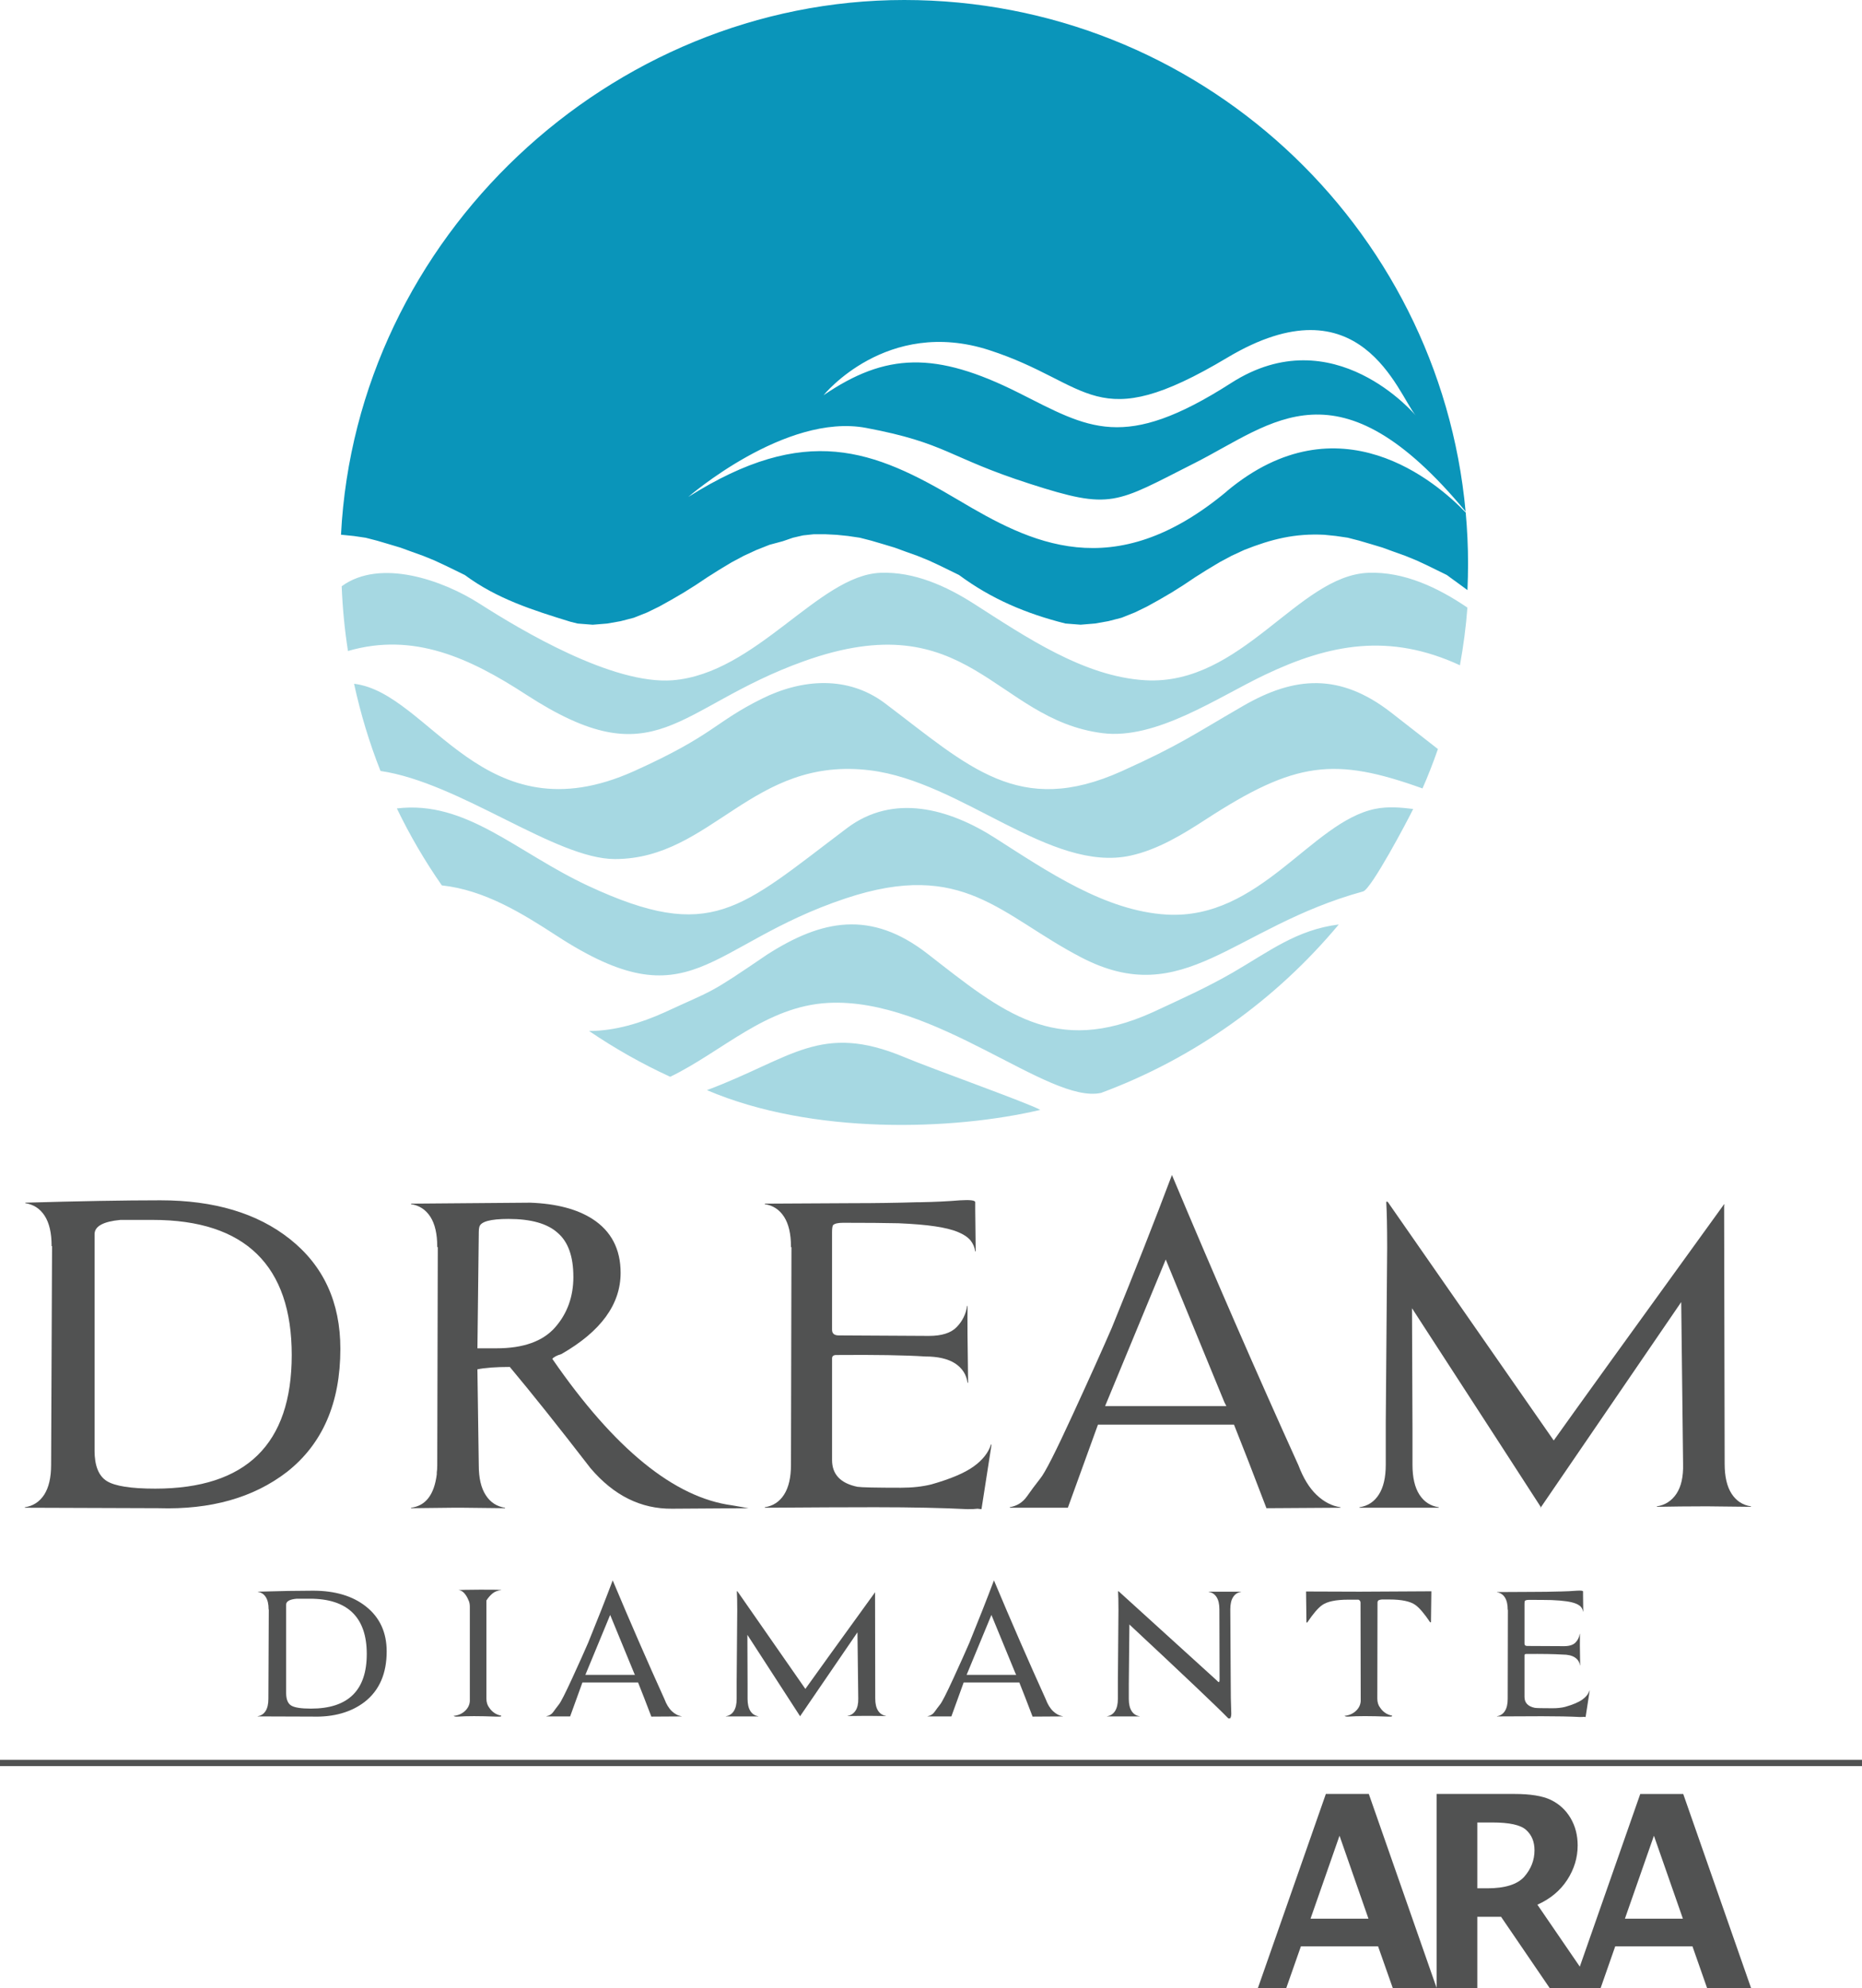 <?xml version="1.0" encoding="UTF-8"?>
<svg id="Capa_1" data-name="Capa 1" xmlns="http://www.w3.org/2000/svg" viewBox="0 0 1080 1153.08">
  <defs>
    <style>
      .cls-1 {
        fill: #0a95ba;
      }

      .cls-1, .cls-2 {
        fill-rule: evenodd;
      }

      .cls-1, .cls-2, .cls-3 {
        stroke-width: 0px;
      }

      .cls-2 {
        fill: #a6d8e2;
      }

      .cls-3 {
        fill: #515252;
      }
    </style>
  </defs>
  <path class="cls-2" d="m851.13,352.39c-.85,11.32-2.33,22.49-4.34,33.45-40.91-18.9-75.54-12.36-113.06,5.51-27.22,12.92-63.1,37.88-94.33,33.86-62.72-8.04-77.51-76.04-173.29-41.66-74.4,26.71-84.93,68.69-160.95,19.32-32.54-21.15-65.2-36.4-103.33-25.3-1.92-12.3-3.14-24.83-3.64-37.55,22.22-16.26,58.43-3.72,80.05,10.16,24.05,15.37,77.16,47.1,111.94,44.36,48.54-3.92,84.57-60.91,120.53-62.32,19.5-.75,38.13,7.68,54.2,17.96,30.22,19.33,63.9,42.31,99.4,44.36,55.97,3.19,88.53-60.73,129.32-62.32,20.86-.8,40.71,8.75,57.5,20.18m-17.1,82.04l-27.03-21.09c-29.8-23.19-56.08-21.16-85.76-4.05-29.88,17.27-36.8,22.71-70.48,37.92-59.94,27.04-88.9-2.71-137.39-39.27-21.48-16.21-48.09-14.29-71.4-2.73-27.89,13.83-27.67,21.04-74.13,41.99-87.64,39.48-118.39-45.31-162.48-50.64,3.79,17.41,8.9,34.33,15.34,50.58,45.96,6.71,101.52,51.16,136.05,51.09,56.22-.07,79.54-59.95,148.02-51.45,53.24,6.62,104.52,59.66,151.05,49.44,15.76-3.48,30.18-12.27,43.6-21,51.82-33.69,74.55-36.32,125.66-17.95,3.29-7.46,6.24-15.08,8.95-22.84m-14.34,34.74c-3.2,6.62-24.35,46.56-29.04,47.83-75.57,20.75-103.72,69.36-163.53,38.26-46.84-24.35-68.14-57.05-136.66-34.21-80.79,26.93-89.29,72.55-167.55,21.68-20.3-13.2-41.96-26.55-66.64-29.23-9.83-14.1-18.54-29.02-26.08-44.63,40.37-4.86,69.17,25.43,111.1,44.96,71.48,33.22,87.81,13.29,149.92-33.49,26.95-20.36,59.28-11.44,86.07,5.73,30.29,19.36,63.84,42.32,99.43,44.36,54.16,3.14,83.88-53.66,120.88-61.29,7.28-1.5,14.74-.88,22.09.04m-43.15,66.99c-24.44,3.06-40.3,15.6-61.46,27.87-15.08,8.7-29.73,15.26-46.54,23.07-56.84,25.62-86.81.1-130.44-33.87-33-25.67-61.44-19.89-93.07.35-34.72,23.64-29.74,19.78-59.47,33.51-13.66,6.18-28.77,10.84-43.88,10.84,14.89,10.09,30.57,19.01,47.08,26.57,30.44-14.79,55.5-40.88,91.5-42.85,62.07-3.36,128.09,58.91,158.4,52.19,54.15-20.07,101.54-54.11,137.88-97.69m-173.11,107.54c-8.05-4.35-62.33-23.64-78.76-30.53-48.8-20.44-65.26.6-114.61,19.08,60.91,26.08,142.72,23.41,193.37,11.45"/>
  <path class="cls-1" d="m711.66,284.9c-66.25,55.3-114.56,29.59-155.7,5.17-49.23-29.25-88.51-44.92-156.76-1.84,0,0,56.27-48.88,103.17-40.05,46.93,8.83,47.32,17.1,94.94,32.41,47.61,15.35,49.28,11.42,95.73-12.08,45.44-23,83.13-61.06,157.05,28.18C834.75,130.32,694.79,0,524.45,0S206.6,137.41,197.79,310.15l.79.05,6.6.67,6.95,1.02,6.59,1.7,6.94,2.05,6.65,1.99,6.58,2.4,6.57,2.36,6.59,2.69,5.84,2.72,6.27,3.03,5.49,2.71c18.57,13.75,39.28,20.32,61.34,27.1l4.04,1,8.76.69,8.43-.69,7.71-1.36,7.68-1.99,7.7-3.06,6.97-3.4,7.28-4.05,6.98-4.08,6.97-4.38,6.59-4.4,6.97-4.41,7.32-4.4,6.97-3.73,7.33-3.38,7.67-3.04,7.73-2.08,5.83-2.01,5.88-1.36,6.2-.66h6.59l6.65.33,6.56.67,6.95,1.02,6.61,1.7,6.97,2.05,6.6,1.99,6.56,2.4,6.61,2.36,6.6,2.69,5.87,2.72,6.22,3.03,5.51,2.71c18.77,13.89,38.86,22.36,61.64,28.1l8.82.69,8.38-.69,7.72-1.36,7.7-1.99,7.67-3.06,7-3.4,7.3-4.05,6.99-4.08,6.95-4.38,6.57-4.4,6.98-4.41,7.33-4.4,6.96-3.73,7.3-3.38c16.02-6.38,29.6-9.69,46.54-8.82l6.6.67,6.96,1.02,6.6,1.7,6.97,2.05,6.61,1.99,6.57,2.4,6.6,2.36,6.59,2.69,5.85,2.72,6.2,3.03,5.51,2.71,1.86,1.37,5.12,3.72,4.97,3.66c.21-5.05.35-10.11.35-15.24,0-10.03-.48-19.95-1.36-29.75-16.84-17.57-73.47-66.63-138.49-12.43Zm-137.91-81.84c59.52,19.23,60.76,50.59,138.11,4.37,77.38-46.15,98.83,20.95,109.29,33.55,0,0-47.56-57.01-107.05-18.85-62.46,40.06-82.48,26.21-123.34,5.65-48.21-24.18-77.01-23.15-113.1,1.46,0,0,36.55-45.4,96.08-26.19Z"/>
  <rect class="cls-3" y="1020.66" width="1080" height="3.66"/>
  <g>
    <path class="cls-3" d="m149.44,995.39c1.96-.3,3.49-1.3,4.59-3,1.09-1.7,1.64-4.06,1.64-7.08l.23-51.86h-.11v-.11c0-3.02-.55-5.38-1.64-7.08-1.1-1.7-2.62-2.7-4.59-3v-.11c12.76-.38,23.44-.57,32.04-.57,12.76,0,22.98,3.06,30.68,9.17,8,6.34,12,15.02,12,26.04,0,12.83-4.23,22.57-12.68,29.21-7.92,6.11-18.08,8.98-30.46,8.6-2.87,0-13.44-.04-31.7-.11v-.11Zm16.53-13.47c0,3.62.96,6.04,2.89,7.24,1.92,1.21,5.76,1.81,11.49,1.81,21.59,0,32.38-10.57,32.38-31.7s-10.98-32.04-32.95-32.04h-7.7c-4.08.38-6.11,1.51-6.11,3.4v51.29Z"/>
    <path class="cls-3" d="m290.85,922.25c-2.04.15-3.74.78-5.1,1.87-1.36,1.1-2.57,2.47-3.62,4.13v56.95c0,2.11.57,3.89,1.7,5.32.75,1.13,1.7,2.09,2.83,2.89,1.13.79,2.45,1.34,3.96,1.64.15.15.19.26.11.34-.3.23-1.25.3-2.83.23-9.74-.38-17.25-.38-22.53,0-1.13.08-1.89-.08-2.26-.45,2.56-.23,4.74-1.15,6.51-2.77,1.77-1.62,2.73-3.53,2.89-5.72v-54.91c0-1.51-.3-2.83-.91-3.96-.6-1.51-1.42-2.81-2.43-3.91-1.02-1.09-2.13-1.64-3.34-1.64.6-.15,4.87-.24,12.79-.28,7.92-.04,12,.06,12.23.28Z"/>
    <path class="cls-3" d="m330.7,995.5h-13.7l-.11-.11c1.74-.3,3.1-1.15,4.08-2.55.98-1.39,2.04-2.81,3.17-4.24,1.13-1.36,3.72-6.43,7.75-15.23,4.04-8.79,7.11-15.64,9.23-20.55,5.51-13.51,10.26-25.59,14.26-36.23,10.11,24.08,20.11,47.02,30,68.84,1.13,3.02,2.56,5.36,4.3,7.02,1.74,1.66,3.62,2.64,5.66,2.94v.11l-17.55.11c-3.25-8.53-5.81-15.13-7.7-19.81h-32.27l-7.13,19.7Zm37.14-25.02c-.23-.53-4.87-11.81-13.93-33.85l-14.38,34.76h28.76l-.45-.9Z"/>
    <path class="cls-3" d="m464.07,995.39c-2.79-4.38-12.98-20.11-30.57-47.21l.11,28.53v8.6c0,3.02.55,5.38,1.64,7.08s2.62,2.7,4.59,3v.11h-18.79v-.11c1.96-.3,3.49-1.3,4.59-3,1.09-1.7,1.64-4.06,1.64-7.08v-9.96l.34-41.55c0-4.91-.08-8.53-.23-10.87h.34l39.4,56.61c4.98-7.02,18.46-25.7,40.42-56.04v.11h.11l-.11.23.11,61.25c0,3.02.55,5.38,1.64,7.08,1.09,1.7,2.62,2.7,4.59,3v.11l-9.85-.11h-1.93c-3.02,0-6.53.04-10.53.11v-.11c1.96-.3,3.51-1.3,4.64-3,1.13-1.7,1.66-4.06,1.59-7.08l-.46-38.38-33.29,48.69v.11h-.11v-.11h.11Z"/>
    <path class="cls-3" d="m551.82,995.5h-13.7l-.11-.11c1.74-.3,3.1-1.15,4.07-2.55.98-1.39,2.04-2.81,3.17-4.24,1.13-1.36,3.72-6.43,7.76-15.23,4.04-8.79,7.11-15.64,9.23-20.55,5.51-13.51,10.26-25.59,14.27-36.23,10.11,24.08,20.11,47.02,30,68.84,1.13,3.02,2.56,5.36,4.3,7.02,1.73,1.66,3.62,2.64,5.66,2.94v.11l-17.55.11c-3.25-8.53-5.81-15.13-7.7-19.81h-32.27l-7.13,19.7Zm37.14-25.02c-.23-.53-4.87-11.81-13.92-33.85l-14.38,34.76h28.76l-.45-.9Z"/>
    <path class="cls-3" d="m719.83,923.27c-1.96.3-3.49,1.3-4.59,3-1.1,1.7-1.64,4.06-1.64,7.08l.23,40.19c0,8.38.11,15.13.34,20.27,0,1.36-.23,2.3-.68,2.83h-1.02c-6.87-7.02-26-25.17-57.4-54.46l-.34,34.53v8.6c0,3.02.55,5.38,1.64,7.08,1.09,1.7,2.62,2.7,4.59,3v.11h-18.8v-.11c1.96-.3,3.49-1.3,4.59-3,1.09-1.7,1.64-4.06,1.64-7.08v-9.96l.34-41.55c0-4.91-.08-8.53-.23-10.87h.34l56.84,51.63c.6.68,1.02,1.02,1.25,1.02.3,0,.45-.49.45-1.47l-.11-40.76c0-3.02-.55-5.38-1.64-7.08-1.1-1.7-2.62-2.7-4.59-3v-.11h18.8v.11Z"/>
    <path class="cls-3" d="m830.22,922.93c-.08,7.02-.15,13.02-.23,18h-.45c-3.4-5.06-6.27-8.42-8.6-10.08-2.94-2.11-8-3.17-15.17-3.17h-4.3c-1.36.15-2.12.45-2.26.9-.15.23-.23.53-.23.91l-.11,55.7c0,2.11.57,3.89,1.7,5.32.75,1.13,1.7,2.09,2.83,2.89,1.13.79,2.45,1.34,3.96,1.64.15.15.19.26.11.34-.3.23-1.25.3-2.83.23-9.74-.38-17.25-.38-22.53,0-1.13.08-1.89-.08-2.26-.45,2.56-.23,4.73-1.15,6.51-2.77,1.77-1.62,2.73-3.53,2.88-5.72l-.11-57.18c0-.75-.38-1.32-1.13-1.7h-6c-7.17,0-12.23,1.06-15.17,3.17-2.34,1.66-5.21,5.02-8.61,10.08h-.45c-.08-4.98-.15-10.98-.23-18l31.14.11,41.55-.23Z"/>
    <path class="cls-3" d="m918.76,995.73c-.53.08-1.32.11-2.38.11-5.73-.3-13.06-.45-21.96-.45-6.49,0-15.21.04-26.15.11v-.11c1.96-.3,3.49-1.3,4.59-3,1.09-1.7,1.64-4.06,1.64-7.08l.11-51.63h-.11v-.11c0-3.02-.55-5.38-1.64-7.08-1.1-1.7-2.62-2.7-4.59-3v-.11l20.72-.11c5.58,0,10.75-.08,15.51-.23h.79c3.32-.08,6.41-.23,9.28-.46,2.42-.15,3.63,0,3.63.46v1.81l.11,9.85h-.11c-.15-.98-.53-1.85-1.13-2.61-.61-.75-1.59-1.42-2.94-1.98s-3.17-1.02-5.43-1.36c-2.27-.34-5.17-.58-8.72-.73-3.17-.08-7.55-.11-13.13-.11-1.21,0-2,.19-2.38.57-.15.23-.23.79-.23,1.7v23.1c0,.91.53,1.36,1.59,1.36,1.96,0,9.09.04,21.4.11,3.02,0,5.21-.7,6.57-2.09s2.19-3.08,2.49-5.04h.11c-.08,2.94-.04,9.02.12,18.23h-.12c-.3-1.96-1.3-3.49-3-4.59-1.7-1.09-4.06-1.64-7.08-1.64-4.76-.3-11.77-.41-21.06-.34-.68,0-1.02.26-1.02.79v24.12c0,3.4,2,5.51,6,6.34.98.15,4.42.23,10.31.23,2.72,0,5.13-.26,7.24-.79,4.53-1.28,7.87-2.7,10.02-4.25,2.15-1.55,3.53-3.3,4.13-5.26l.11.11-2.26,14.61-.12.68-.9-.11Z"/>
  </g>
  <path class="cls-3" d="m14.43,874.17c4.8-.71,8.53-3.16,11.23-7.31,2.66-4.17,3.99-9.93,3.99-17.3l.54-126.82h-.26v-.29c0-7.36-1.36-13.13-4.01-17.29-2.69-4.16-6.43-6.6-11.24-7.33v-.29c31.18-.9,57.33-1.38,78.37-1.38,31.17,0,56.2,7.49,75.04,22.43,19.57,15.49,29.33,36.75,29.33,63.71,0,31.36-10.32,55.15-30.98,71.41-19.42,14.95-44.22,21.97-74.51,21.02-7.01,0-32.81-.08-77.51-.27v-.29Zm40.41-32.92c0,8.84,2.38,14.76,7.08,17.72,4.71,2.95,14.05,4.42,28.08,4.42,52.81,0,79.21-25.83,79.21-77.51s-26.86-78.35-80.56-78.35h-18.83c-9.99.95-14.97,3.7-14.97,8.29v125.43Z"/>
  <path class="cls-3" d="m292.97,874.73h-.29l-24.11-.27h-6.07l-24.09.27v-.27c8.49-1.07,13.45-7.55,14.93-19.37v-1.13c.16-.88.27-2.28.27-4.13l.32-126.53h-.32v-.29c0-7.36-1.33-13.13-3.99-17.29-2.68-4.14-6.41-6.6-11.21-7.33v-.29l69.21-.56c15.13.56,27.12,3.74,36,9.43,10.87,7,16.35,17.46,16.35,31.26,0,18.31-11.47,33.99-34.35,47.11-2.56.77-4.37,1.67-5.27,2.77,35.99,52.23,70.82,80.56,104.39,84.98l9.42,1.65-44.3.29c-18.12.18-33.88-7.65-47.37-23.53-18.8-24.36-34.42-43.91-46.79-58.69-8.12,0-14.39.46-18.79,1.39l.79,55.65c0,7.39,1.34,13.15,4.04,17.3,2.64,4.15,6.38,6.6,11.21,7.33v.27Zm39.59-134.25c0-11.82-3.06-20.31-9.14-25.48-5.93-5.35-15.45-8.04-28.52-8.04-10.54,0-16.18,1.58-16.89,4.71-.2.75-.3,1.67-.3,2.77l-.79,67.56h11.05c15.51,0,26.8-4.02,33.92-12.04,7.11-8.05,10.68-17.85,10.68-29.47"/>
  <path class="cls-3" d="m567.06,875.02c-1.3.18-3.24.27-5.86.27-13.98-.71-31.89-1.12-53.67-1.12-15.88,0-37.21.1-63.94.29v-.29c4.78-.71,8.51-3.16,11.18-7.31,2.67-4.17,4.01-9.93,4.01-17.3l.28-126.26h-.28v-.29c0-7.36-1.34-13.13-4.01-17.29-2.67-4.14-6.4-6.6-11.18-7.33v-.29l50.63-.27c13.7,0,26.29-.19,37.92-.56h1.94c8.13-.15,15.71-.52,22.73-1.1,5.89-.36,8.84,0,8.84,1.1v4.45l.27,24.07h-.27c-.34-2.41-1.29-4.53-2.73-6.36-1.52-1.84-3.9-3.46-7.21-4.84-3.34-1.4-7.76-2.5-13.32-3.32-5.51-.84-12.61-1.43-21.27-1.8-7.78-.18-18.51-.27-32.12-.27-2.98,0-4.91.46-5.82,1.37-.37.58-.58,1.95-.58,4.15v56.48c0,2.23,1.3,3.32,3.88,3.32,4.83,0,22.26.1,52.31.29,7.41,0,12.77-1.69,16.08-5.1,3.35-3.44,5.36-7.52,6.11-12.33h.23c-.14,7.19-.05,22.06.31,44.6h-.31c-.7-4.82-3.16-8.56-7.3-11.26-4.14-2.65-9.9-3.98-17.3-3.98-11.64-.76-28.79-1.04-51.52-.85-1.64,0-2.48.64-2.48,1.94v58.98c0,8.3,4.89,13.47,14.68,15.51,2.41.37,10.8.55,25.22.55,6.62,0,12.51-.65,17.7-1.94,11.07-3.15,19.22-6.58,24.49-10.37,5.29-3.78,8.61-8.1,10.15-12.88l.25.27-5.56,35.71-.27,1.65-2.2-.27Z"/>
  <path class="cls-3" d="m619.39,874.46h-33.52l-.27-.29c4.25-.71,7.56-2.79,9.98-6.19,2.38-3.43,4.98-6.87,7.73-10.39,2.8-3.32,9.08-15.75,18.95-37.25,9.9-21.5,17.41-38.26,22.62-50.26,13.45-33.03,25.07-62.56,34.87-88.6,24.72,58.89,49.18,115,73.36,168.35,2.8,7.39,6.26,13.11,10.51,17.16,4.25,4.06,8.88,6.46,13.85,7.18v.29l-42.9.27c-7.94-20.83-14.22-37-18.82-48.45h-78.92l-17.45,48.18Zm90.79-61.17c-.52-1.29-11.88-28.87-34.02-82.79l-35.17,85h70.32l-1.13-2.21Z"/>
  <path class="cls-3" d="m893.77,874.17c-6.85-10.64-31.79-49.17-74.78-115.42l.28,69.75v21.06c0,7.37,1.33,13.13,4.02,17.3,2.66,4.15,6.38,6.59,11.21,7.31v.29h-45.95v-.29c4.78-.71,8.53-3.16,11.18-7.31,2.69-4.17,4.04-9.93,4.04-17.3v-24.36l.82-101.62c0-11.99-.2-20.83-.54-26.58h.81l96.34,138.46c12.2-17.17,45.14-62.86,98.83-137.06v.27h.31l-.31.55.31,149.8c0,7.4,1.33,13.14,4.02,17.31,2.68,4.15,6.4,6.6,11.21,7.33v.27l-24.09-.27h-4.71c-7.38,0-15.95.09-25.74.27v-.27c4.79-.72,8.57-3.18,11.36-7.33,2.75-4.17,4.04-9.91,3.84-17.31l-1.09-93.84-81.38,119.01v.29h-.31v-.29h.31Z"/>
  <path class="cls-3" d="m776.95,1064.69l16.78,48.1h-33.59l16.81-48.1h0Zm79.93-7.68h8.77c9.8,0,16.36,1.42,19.56,4.35,3.22,2.89,4.83,6.82,4.83,11.76,0,5.7-1.97,10.78-5.89,15.3-3.99,4.5-11.15,6.77-21.5,6.77h-5.77v-38.17h0Zm102.43,7.68l16.8,48.1h-33.62l16.82-48.1h0Zm-213.26,88.39l8.5-24.22h44.77l8.53,24.22h49.03v-41.36h13.78l28.21,41.36h29.52l8.47-24.22h44.81l8.49,24.22h25.51l-39.36-112.6h-24.93l-35.06,100.14-24.6-35.93c7.4-3.3,13.2-8.09,17.27-14.34,4.06-6.27,6.09-12.92,6.09-20.01,0-5.92-1.36-11.23-4.16-15.95-2.81-4.73-6.65-8.17-11.47-10.51-4.84-2.29-11.85-3.41-21.07-3.41h-45.12v112.48l-39.32-112.48h-24.92l-39.42,112.6h16.41Z"/>
</svg>